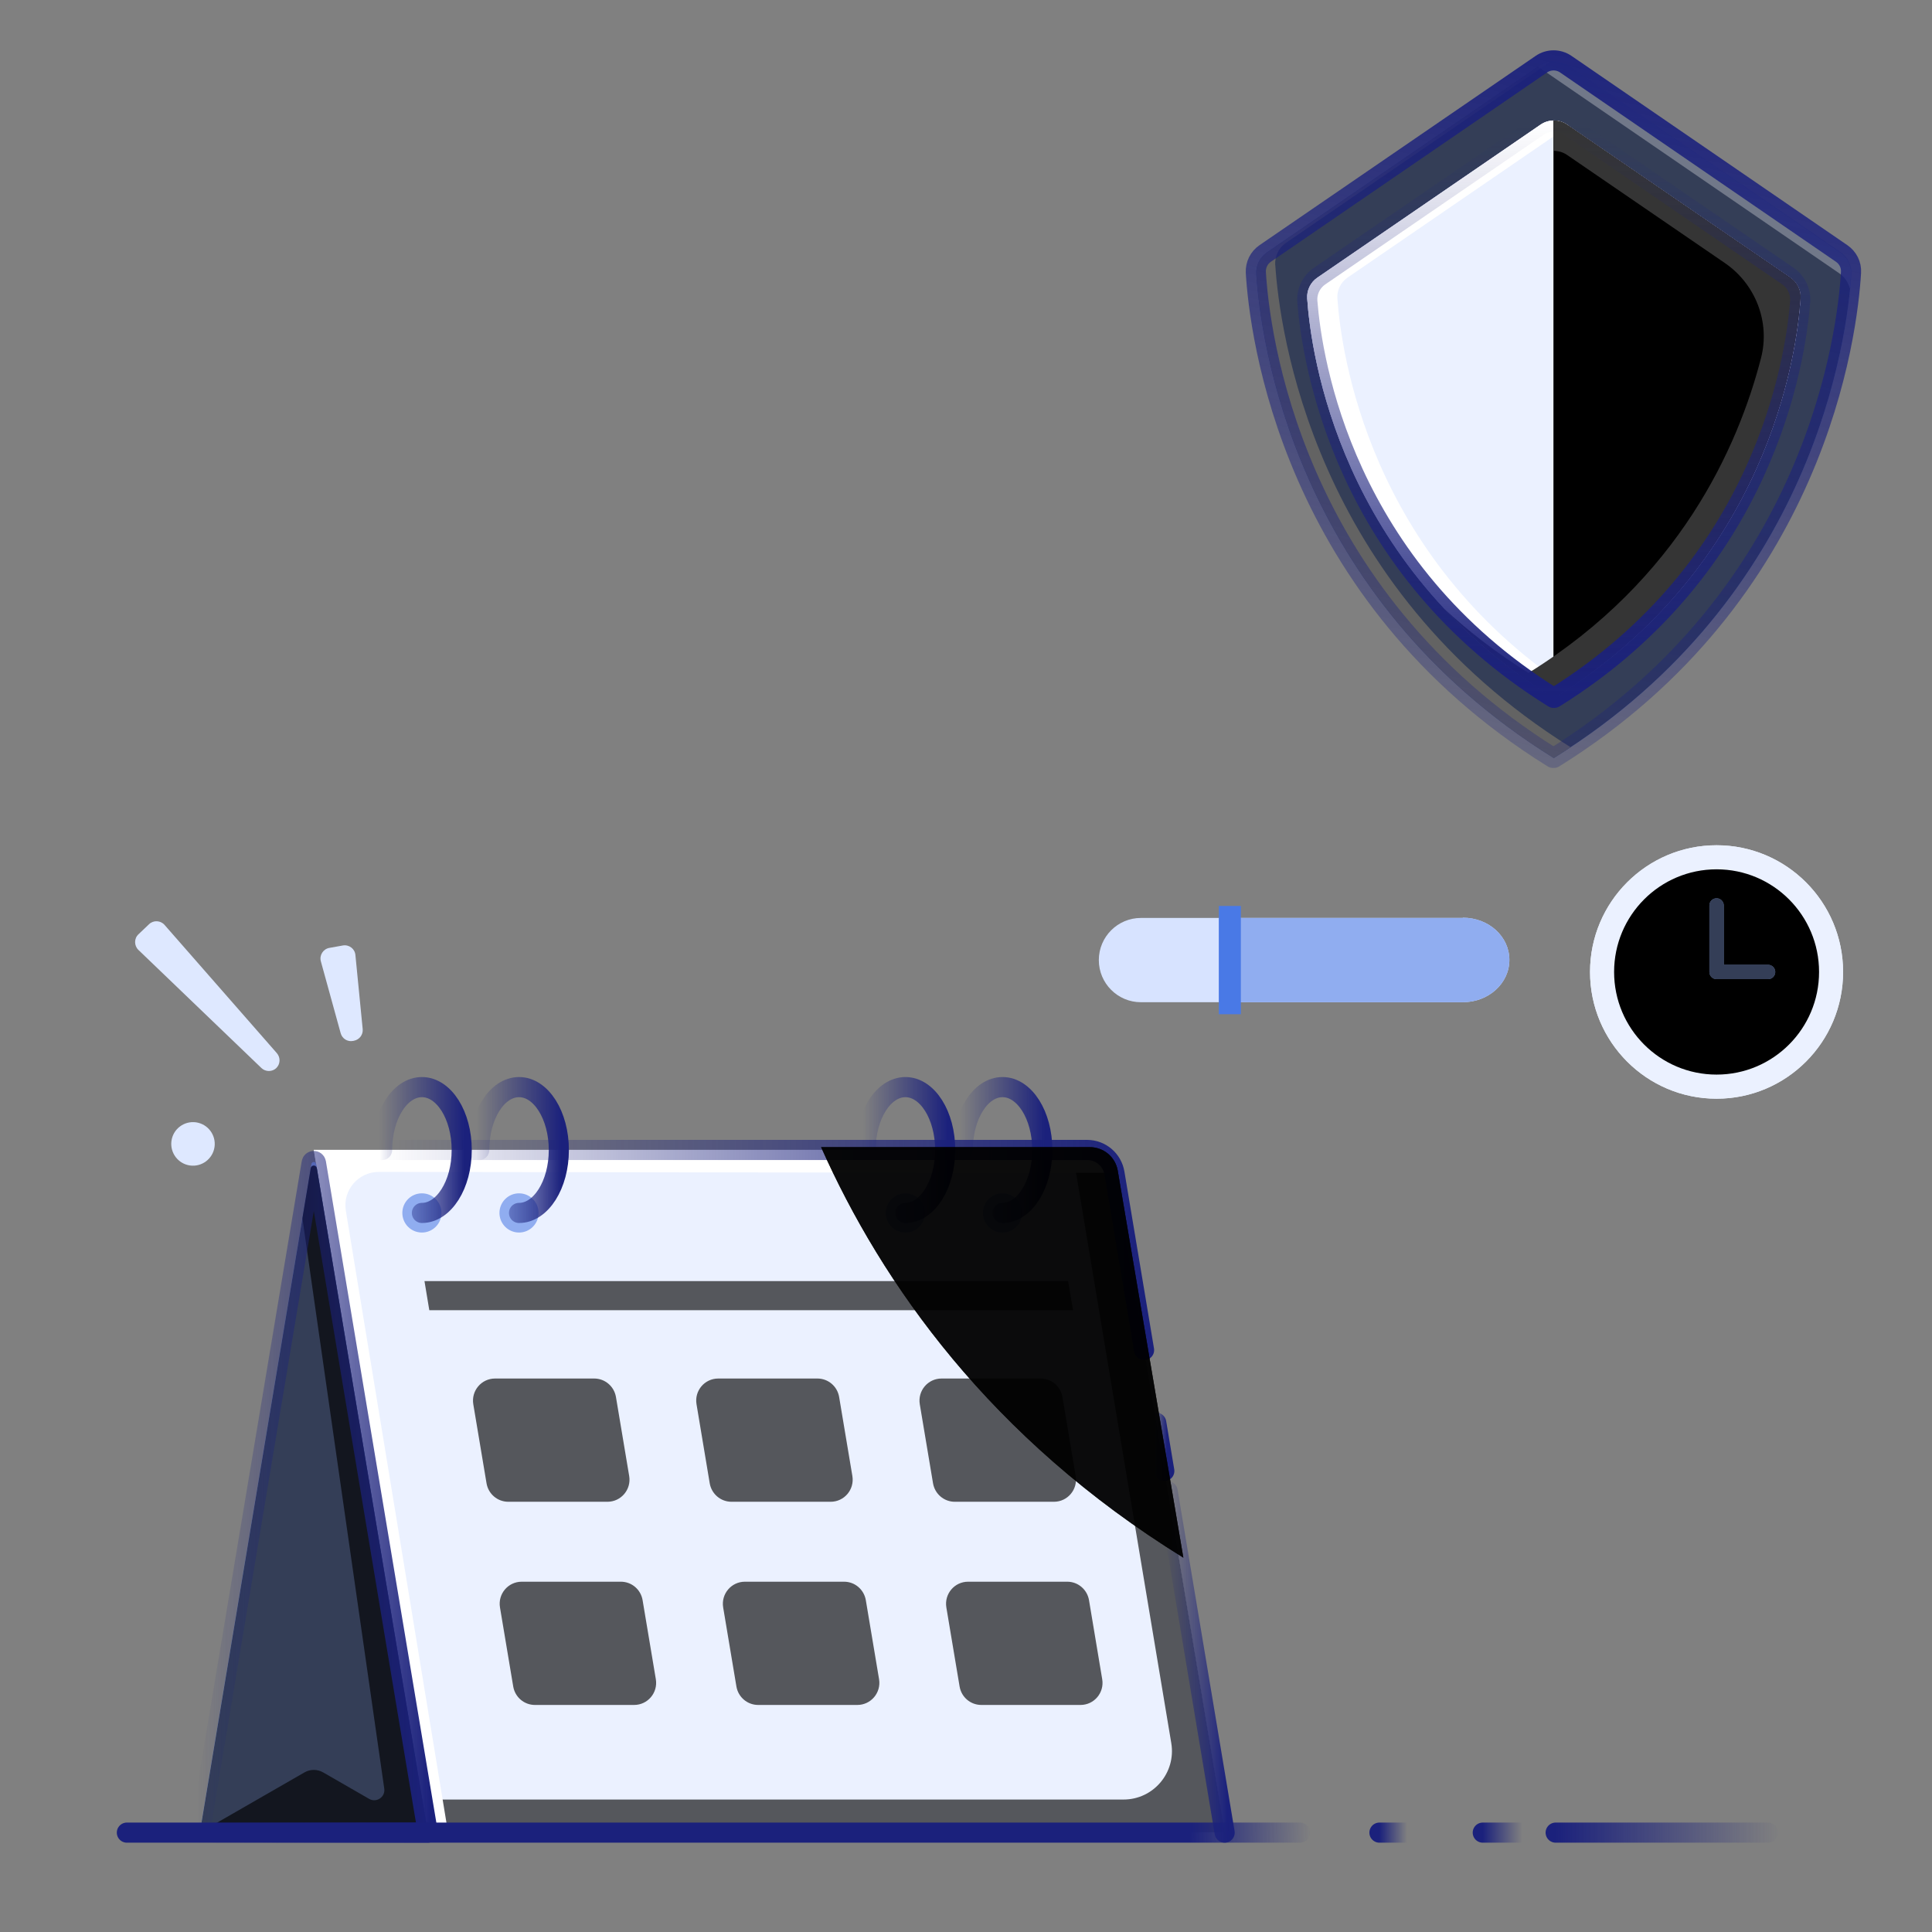 <svg width="48" height="48" viewBox="0 0 48 48" fill="none" xmlns="http://www.w3.org/2000/svg">
<rect x="0" y="0" width="48" height="48" fill="#808080" stroke="none"/>
<g clip-path="url(#clip0_5070_8458)">
<path d="M36.344 22.806H28.347C27.768 22.806 27.3 23.275 27.3 23.853C27.3 24.431 27.768 24.9 28.347 24.9H36.344C36.98 24.9 37.5 24.434 37.5 23.85C37.5 23.266 36.987 22.8 36.344 22.8V22.806Z" fill="#D7E3FF"/>
<path d="M36.344 22.806H30.282V24.9H36.344C36.98 24.9 37.5 24.434 37.5 23.85C37.5 23.266 36.987 22.8 36.344 22.8V22.806Z" fill="#90ADF0"/>
<path d="M30.282 22.508H30.829V25.198H30.282V22.508Z" fill="#4979E6"/>
<path d="M42.648 27.297C44.384 27.297 45.791 25.887 45.791 24.148C45.791 22.41 44.384 21 42.648 21C40.912 21 39.504 22.41 39.504 24.148C39.504 25.887 40.912 27.297 42.648 27.297Z" fill="#EBF1FF"/>
<path d="M42.648 27.297C44.384 27.297 45.791 25.887 45.791 24.148C45.791 22.41 44.384 21 42.648 21C40.912 21 39.504 22.41 39.504 24.148C39.504 25.887 40.912 27.297 42.648 27.297Z" fill="#EBF1FF"/>
<g style="mix-blend-mode:overlay">
<path d="M42.648 26.698C44.054 26.698 45.194 25.557 45.194 24.148C45.194 22.74 44.054 21.598 42.648 21.598C41.242 21.598 40.102 22.74 40.102 24.148C40.102 25.557 41.242 26.698 42.648 26.698Z" fill="black"/>
</g>
<path fill-rule="evenodd" clip-rule="evenodd" d="M42.648 22.317C42.746 22.317 42.827 22.397 42.827 22.496V23.97H43.928C44.026 23.97 44.106 24.05 44.106 24.148C44.106 24.247 44.026 24.327 43.928 24.327H42.648C42.549 24.327 42.469 24.247 42.469 24.148V22.496C42.469 22.397 42.549 22.317 42.648 22.317Z" fill="#90ADF0"/>
<g style="mix-blend-mode:overlay" opacity="0.64">
<path fill-rule="evenodd" clip-rule="evenodd" d="M42.648 22.317C42.746 22.317 42.827 22.397 42.827 22.496V23.97H43.928C44.026 23.97 44.106 24.05 44.106 24.148C44.106 24.247 44.026 24.327 43.928 24.327H42.648C42.549 24.327 42.469 24.247 42.469 24.148V22.496C42.469 22.397 42.549 22.317 42.648 22.317Z" fill="black"/>
</g>
<path d="M10.629 45.531H30.426L27.689 29.148C27.633 28.813 27.344 28.57 27.008 28.57H7.796L10.629 45.531Z" fill="#EBF1FF"/>
<path d="M24.907 30.622C25.176 30.622 25.394 30.404 25.394 30.135C25.394 29.866 25.176 29.648 24.907 29.648C24.639 29.648 24.421 29.866 24.421 30.135C24.421 30.404 24.639 30.622 24.907 30.622Z" fill="#90ADF0"/>
<path d="M22.494 30.622C22.763 30.622 22.981 30.404 22.981 30.135C22.981 29.866 22.763 29.648 22.494 29.648C22.226 29.648 22.008 29.866 22.008 30.135C22.008 30.404 22.226 30.622 22.494 30.622Z" fill="#90ADF0"/>
<path d="M12.895 30.622C13.164 30.622 13.381 30.404 13.381 30.135C13.381 29.866 13.164 29.648 12.895 29.648C12.626 29.648 12.409 29.866 12.409 30.135C12.409 30.404 12.626 30.622 12.895 30.622Z" fill="#90ADF0"/>
<path d="M10.482 30.622C10.751 30.622 10.968 30.404 10.968 30.135C10.968 29.866 10.751 29.648 10.482 29.648C10.213 29.648 9.996 29.866 9.996 30.135C9.996 30.404 10.213 30.622 10.482 30.622Z" fill="#90ADF0"/>
<g style="mix-blend-mode:overlay" opacity="0.64">
<path d="M29.1 43.306L26.639 28.57H27.011C27.347 28.57 27.636 28.813 27.692 29.148L30.429 45.531H10.629L10.493 44.709H27.914C28.657 44.709 29.223 44.04 29.1 43.306Z" fill="black"/>
</g>
<path d="M27.721 29.099L27.732 29.14L9.41 29.116C8.9 29.116 8.509 29.573 8.592 30.079L11.128 45.504L10.629 45.528L7.796 28.567H27.05C27.368 28.567 27.646 28.786 27.721 29.097V29.099Z" fill="white"/>
<g style="mix-blend-mode:overlay" opacity="0.64">
<path d="M23.721 37.311H26.185C26.524 37.311 26.781 37.006 26.725 36.671L26.396 34.707C26.351 34.442 26.123 34.249 25.856 34.249H23.392C23.053 34.249 22.796 34.554 22.852 34.889L23.181 36.853C23.227 37.118 23.454 37.311 23.721 37.311Z" fill="black"/>
</g>
<g style="mix-blend-mode:overlay" opacity="0.64">
<path d="M18.173 37.311H20.637C20.977 37.311 21.233 37.006 21.177 36.671L20.848 34.707C20.803 34.442 20.576 34.249 20.308 34.249H17.844C17.505 34.249 17.248 34.554 17.305 34.889L17.633 36.853C17.679 37.118 17.906 37.311 18.173 37.311Z" fill="black"/>
</g>
<g style="mix-blend-mode:overlay" opacity="0.64">
<path d="M12.628 37.311H15.092C15.431 37.311 15.688 37.006 15.632 36.671L15.303 34.707C15.257 34.442 15.03 34.249 14.763 34.249H12.299C11.96 34.249 11.703 34.554 11.759 34.889L12.088 36.853C12.133 37.118 12.361 37.311 12.628 37.311Z" fill="black"/>
</g>
<g style="mix-blend-mode:overlay" opacity="0.64">
<path d="M24.381 42.359H26.845C27.184 42.359 27.441 42.054 27.384 41.719L27.056 39.755C27.01 39.49 26.783 39.297 26.516 39.297H24.052C23.713 39.297 23.456 39.602 23.512 39.937L23.841 41.901C23.886 42.166 24.113 42.359 24.381 42.359Z" fill="black"/>
</g>
<g style="mix-blend-mode:overlay" opacity="0.64">
<path d="M18.836 42.359H21.3C21.639 42.359 21.896 42.054 21.84 41.719L21.511 39.755C21.465 39.49 21.238 39.297 20.971 39.297H18.507C18.168 39.297 17.911 39.602 17.967 39.937L18.296 41.901C18.341 42.166 18.569 42.359 18.836 42.359Z" fill="black"/>
</g>
<g style="mix-blend-mode:overlay" opacity="0.64">
<path d="M13.29 42.359H15.754C16.094 42.359 16.35 42.054 16.294 41.719L15.965 39.755C15.92 39.49 15.693 39.297 15.425 39.297H12.962C12.622 39.297 12.366 39.602 12.422 39.937L12.751 41.901C12.796 42.166 13.023 42.359 13.29 42.359Z" fill="black"/>
</g>
<g style="mix-blend-mode:overlay" opacity="0.64">
<path d="M10.666 32.552L10.546 31.829H26.537L26.66 32.552H10.666Z" fill="black"/>
</g>
<path d="M28.424 33.542L27.689 29.148C27.633 28.813 27.344 28.57 27.008 28.57H9.496" stroke="url(#paint0_linear_5070_8458)" stroke-width="0.5" stroke-linecap="round" stroke-linejoin="round"/>
<path d="M29.009 37.049L30.426 45.531" stroke="url(#paint1_linear_5070_8458)" stroke-width="0.5" stroke-linecap="round" stroke-linejoin="round"/>
<path d="M28.927 36.546L28.726 35.346" stroke="url(#paint2_linear_5070_8458)" stroke-width="0.5" stroke-linecap="round" stroke-linejoin="round"/>
<path d="M7.855 28.92L10.629 45.531H4.963L7.737 28.92C7.748 28.853 7.844 28.853 7.855 28.92Z" fill="#90ADF0"/>
<g style="mix-blend-mode:overlay" opacity="0.64">
<path d="M7.874 29.033L10.613 45.437C10.621 45.485 10.584 45.528 10.536 45.528H5.057C5.009 45.528 4.972 45.485 4.98 45.437L7.719 29.033C7.732 28.944 7.858 28.944 7.874 29.033Z" fill="black"/>
</g>
<g style="mix-blend-mode:overlay" opacity="0.64">
<path d="M8.029 44.035L9.172 44.693C9.354 44.797 9.576 44.647 9.547 44.439L7.513 30.264L7.721 29.019C7.735 28.933 7.858 28.933 7.871 29.019L10.629 45.531H4.963L7.564 44.035C7.708 43.952 7.884 43.952 8.029 44.035Z" fill="black"/>
</g>
<path d="M7.85 28.891L10.629 45.531H4.963L7.743 28.891C7.753 28.829 7.839 28.829 7.85 28.891V28.891Z" stroke="url(#paint3_linear_5070_8458)" stroke-width="0.5" stroke-linecap="round" stroke-linejoin="round"/>
<path d="M24.907 30.135C25.452 30.135 25.896 29.434 25.896 28.572C25.896 27.708 25.455 27.009 24.907 27.009C24.359 27.009 23.919 27.71 23.919 28.572" stroke="url(#paint4_linear_5070_8458)" stroke-width="0.5" stroke-linecap="round" stroke-linejoin="round"/>
<path d="M22.494 30.135C23.039 30.135 23.483 29.434 23.483 28.572C23.483 27.708 23.042 27.009 22.494 27.009C21.946 27.009 21.505 27.71 21.505 28.572" stroke="url(#paint5_linear_5070_8458)" stroke-width="0.5" stroke-linecap="round" stroke-linejoin="round"/>
<path d="M12.895 30.135C13.44 30.135 13.884 29.434 13.884 28.572C13.884 27.71 13.443 27.009 12.895 27.009C12.347 27.009 11.906 27.71 11.906 28.572" stroke="url(#paint6_linear_5070_8458)" stroke-width="0.5" stroke-linecap="round" stroke-linejoin="round"/>
<path d="M10.482 30.135C11.027 30.135 11.471 29.434 11.471 28.572C11.471 27.708 11.03 27.009 10.482 27.009C9.934 27.009 9.493 27.71 9.493 28.572" stroke="url(#paint7_linear_5070_8458)" stroke-width="0.5" stroke-linecap="round" stroke-linejoin="round"/>
<path d="M38.255 1.625L31.479 6.268C31.298 6.394 31.196 6.601 31.213 6.821C31.317 8.399 32.13 14.81 38.594 18.828H38.613C45.078 14.81 45.892 8.399 45.995 6.821C46.009 6.601 45.908 6.391 45.729 6.268L38.953 1.625C38.743 1.481 38.465 1.481 38.255 1.625Z" fill="#90ADF0"/>
<g style="mix-blend-mode:overlay" opacity="0.64">
<path d="M38.255 1.625L31.479 6.268C31.298 6.394 31.196 6.601 31.213 6.821C31.317 8.399 32.13 14.81 38.594 18.828H38.613C45.078 14.81 45.892 8.399 45.995 6.821C46.009 6.601 45.908 6.391 45.729 6.268L38.953 1.625C38.743 1.481 38.465 1.481 38.255 1.625Z" fill="black"/>
</g>
<g style="mix-blend-mode:overlay">
<path d="M31.682 6.587C31.668 6.368 31.769 6.157 31.948 6.035L38.531 1.523C38.434 1.535 38.337 1.568 38.255 1.627L31.479 6.271C31.298 6.396 31.196 6.604 31.213 6.824C31.317 8.401 32.13 14.812 38.594 18.83H38.613C38.752 18.743 38.887 18.653 39.021 18.565C32.599 14.545 31.788 8.163 31.684 6.587H31.682Z" fill="#636363"/>
</g>
<g style="mix-blend-mode:overlay" opacity="0.3">
<path d="M45.693 6.788C45.83 6.88 45.92 7.02 45.962 7.173C45.976 7.038 45.983 6.923 45.99 6.824C46.005 6.604 45.903 6.394 45.724 6.271L38.953 1.625C38.743 1.481 38.465 1.481 38.255 1.625L38.21 1.655L45.693 6.788Z" fill="white"/>
</g>
<path d="M38.295 1.594L31.434 6.297C31.279 6.403 31.192 6.58 31.201 6.767C31.288 8.243 32.043 14.762 38.585 18.83H38.604C45.146 14.762 45.901 8.243 45.988 6.767C46 6.58 45.91 6.403 45.755 6.297L38.901 1.594C38.719 1.469 38.477 1.469 38.295 1.594Z" stroke="url(#paint8_linear_5070_8458)" stroke-width="0.5" stroke-linecap="round" stroke-linejoin="round"/>
<path d="M38.274 3.099L32.729 6.899C32.559 7.015 32.463 7.213 32.477 7.419C32.571 8.789 33.281 14.037 38.599 17.34H38.618C43.929 14.037 44.639 8.789 44.734 7.419C44.748 7.213 44.651 7.017 44.481 6.899L38.934 3.099C38.736 2.962 38.472 2.962 38.274 3.099Z" fill="#E0D3FC"/>
<path d="M38.274 3.099L32.729 6.899C32.559 7.015 32.463 7.213 32.477 7.419C32.571 8.789 33.281 14.037 38.599 17.34H38.618C43.929 14.037 44.639 8.789 44.734 7.419C44.748 7.213 44.651 7.017 44.481 6.899L38.934 3.099C38.736 2.962 38.472 2.962 38.274 3.099Z" fill="#EBF1FF"/>
<path d="M33.227 7.416C33.213 7.211 33.309 7.015 33.479 6.897L38.979 3.127L38.934 3.096C38.736 2.959 38.472 2.959 38.274 3.096L32.729 6.897C32.559 7.013 32.463 7.211 32.477 7.416C32.571 8.786 33.281 14.035 38.599 17.337H38.618C38.743 17.259 38.864 17.179 38.984 17.099C34.003 13.789 33.321 8.753 33.227 7.416Z" fill="white"/>
<g style="mix-blend-mode:overlay">
<path d="M44.479 6.897L38.934 3.099C38.833 3.028 38.713 2.995 38.595 2.997V17.335H38.616C43.927 14.035 44.637 8.786 44.731 7.416C44.745 7.211 44.649 7.015 44.479 6.897Z" fill="black"/>
</g>
<g style="mix-blend-mode:overlay">
<path d="M44.719 7.568C44.719 7.544 44.724 7.523 44.724 7.501C44.724 7.473 44.729 7.442 44.731 7.416V7.412C44.745 7.209 44.648 7.015 44.481 6.901H44.476L38.934 3.099C38.833 3.028 38.712 2.995 38.594 2.997V3.748C38.712 3.748 38.833 3.779 38.934 3.85L42.854 6.535C43.615 7.057 43.983 8 43.752 8.895C43.179 11.115 41.719 14.392 37.986 16.713H37.967C37.175 16.22 36.484 15.684 35.877 15.121C36.613 15.908 37.505 16.664 38.59 17.34H38.608C43.417 14.349 44.457 9.764 44.681 7.908C44.688 7.853 44.693 7.806 44.698 7.754C44.698 7.738 44.703 7.719 44.703 7.702C44.707 7.655 44.712 7.612 44.714 7.57L44.719 7.568Z" fill="#353535"/>
</g>
<path d="M38.203 3.146L32.788 6.857C32.578 7.001 32.46 7.242 32.481 7.497C32.599 8.98 33.38 14.096 38.597 17.337H38.616C43.828 14.096 44.608 8.98 44.724 7.497C44.743 7.244 44.627 7.001 44.417 6.857L39.002 3.146C38.762 2.98 38.444 2.98 38.201 3.146H38.203Z" stroke="url(#paint9_linear_5070_8458)" stroke-width="0.5" stroke-linecap="round" stroke-linejoin="round"/>
<path d="M3.152 45.531H32.297" stroke="url(#paint10_linear_5070_8458)" stroke-width="0.5" stroke-linecap="round" stroke-linejoin="round"/>
<path d="M37.767 45.531H36.839" stroke="url(#paint11_linear_5070_8458)" stroke-width="0.5" stroke-linecap="round" stroke-linejoin="round"/>
<path d="M43.923 45.531H38.65" stroke="url(#paint12_linear_5070_8458)" stroke-width="0.5" stroke-linecap="round" stroke-linejoin="round"/>
<path d="M34.272 45.531H34.922" stroke="url(#paint13_linear_5070_8458)" stroke-width="0.5" stroke-linecap="round" stroke-linejoin="round"/>
<g style="mix-blend-mode:overlay" opacity="0.64">
<path d="M27.076 28.5H20.4C21.909 31.889 24.602 35.734 29.4 38.7L27.77 29.083C27.713 28.747 27.421 28.5 27.073 28.5H27.076Z" fill="black"/>
</g>
<g style="mix-blend-mode:overlay" opacity="0.64">
<path d="M27.076 28.5H20.4C21.909 31.889 24.602 35.734 29.4 38.7L27.77 29.083C27.713 28.747 27.421 28.5 27.073 28.5H27.076Z" fill="black"/>
</g>
<g style="mix-blend-mode:overlay" opacity="0.64">
<path d="M27.076 28.5H20.4C21.909 31.889 24.602 35.734 29.4 38.7L27.77 29.083C27.713 28.747 27.421 28.5 27.073 28.5H27.076Z" fill="black"/>
</g>
<path d="M4.72 28.956C5.015 28.997 5.288 28.791 5.33 28.495C5.371 28.199 5.165 27.926 4.87 27.884C4.574 27.843 4.301 28.049 4.26 28.345C4.219 28.641 4.424 28.914 4.72 28.956Z" fill="#DEE8FF"/>
<path d="M6.862 26.538C6.966 26.439 6.973 26.276 6.879 26.166L4.089 22.98C3.989 22.865 3.812 22.857 3.704 22.961L3.44 23.212C3.329 23.316 3.33 23.494 3.437 23.599L6.495 26.535C6.597 26.633 6.762 26.634 6.866 26.535L6.862 26.538Z" fill="#DEE8FF"/>
<path d="M8.77 25.862L8.79 25.858C8.929 25.832 9.024 25.707 9.011 25.569L8.83 23.728C8.817 23.571 8.67 23.463 8.518 23.49L8.184 23.55C8.029 23.576 7.929 23.734 7.972 23.885L8.464 25.67C8.501 25.805 8.634 25.888 8.77 25.862Z" fill="#DEE8FF"/>
</g>
<defs>
<linearGradient id="paint0_linear_5070_8458" x1="28.491" y1="31.056" x2="9.426" y2="31.056" gradientUnits="userSpaceOnUse">
<stop stop-color="#1B217C"/>
<stop offset="1" stop-color="#1B217C" stop-opacity="0"/>
</linearGradient>
<linearGradient id="paint1_linear_5070_8458" x1="30.492" y1="41.291" x2="28.942" y2="41.291" gradientUnits="userSpaceOnUse">
<stop stop-color="#1B217C"/>
<stop offset="1" stop-color="#1B217C" stop-opacity="0"/>
</linearGradient>
<linearGradient id="paint2_linear_5070_8458" x1="28.993" y1="35.946" x2="28.659" y2="35.946" gradientUnits="userSpaceOnUse">
<stop stop-color="#1B217C"/>
<stop offset="1" stop-color="#1B217C" stop-opacity="0"/>
</linearGradient>
<linearGradient id="paint3_linear_5070_8458" x1="10.693" y1="37.188" x2="4.897" y2="37.188" gradientUnits="userSpaceOnUse">
<stop stop-color="#1B217C"/>
<stop offset="1" stop-color="#1B217C" stop-opacity="0"/>
</linearGradient>
<linearGradient id="paint4_linear_5070_8458" x1="25.96" y1="28.57" x2="23.852" y2="28.57" gradientUnits="userSpaceOnUse">
<stop stop-color="#1B217C"/>
<stop offset="1" stop-color="#1B217C" stop-opacity="0"/>
</linearGradient>
<linearGradient id="paint5_linear_5070_8458" x1="23.547" y1="28.57" x2="21.439" y2="28.57" gradientUnits="userSpaceOnUse">
<stop stop-color="#1B217C"/>
<stop offset="1" stop-color="#1B217C" stop-opacity="0"/>
</linearGradient>
<linearGradient id="paint6_linear_5070_8458" x1="13.948" y1="28.57" x2="11.839" y2="28.57" gradientUnits="userSpaceOnUse">
<stop stop-color="#1B217C"/>
<stop offset="1" stop-color="#1B217C" stop-opacity="0"/>
</linearGradient>
<linearGradient id="paint7_linear_5070_8458" x1="11.535" y1="28.57" x2="9.426" y2="28.57" gradientUnits="userSpaceOnUse">
<stop stop-color="#1B217C"/>
<stop offset="1" stop-color="#1B217C" stop-opacity="0"/>
</linearGradient>
<linearGradient id="paint8_linear_5070_8458" x1="39.995" y1="0.406" x2="34.808" y2="24.928" gradientUnits="userSpaceOnUse">
<stop stop-color="#1B217C"/>
<stop offset="1" stop-color="#1B217C" stop-opacity="0"/>
</linearGradient>
<linearGradient id="paint9_linear_5070_8458" x1="38.604" y1="17.309" x2="38.604" y2="3.049" gradientUnits="userSpaceOnUse">
<stop stop-color="#1B217C"/>
<stop offset="1" stop-color="#1B217C" stop-opacity="0"/>
</linearGradient>
<linearGradient id="paint10_linear_5070_8458" x1="29.55" y1="45.762" x2="32.557" y2="45.807" gradientUnits="userSpaceOnUse">
<stop stop-color="#1B217C"/>
<stop offset="1" stop-color="#1B217C" stop-opacity="0"/>
</linearGradient>
<linearGradient id="paint11_linear_5070_8458" x1="36.839" y1="46.031" x2="37.818" y2="46.031" gradientUnits="userSpaceOnUse">
<stop stop-color="#1B217C"/>
<stop offset="1" stop-color="#1B217C" stop-opacity="0"/>
</linearGradient>
<linearGradient id="paint12_linear_5070_8458" x1="38.65" y1="46.031" x2="44.213" y2="46.03" gradientUnits="userSpaceOnUse">
<stop stop-color="#1B217C"/>
<stop offset="1" stop-color="#1B217C" stop-opacity="0"/>
</linearGradient>
<linearGradient id="paint13_linear_5070_8458" x1="34.272" y1="46.031" x2="34.958" y2="46.031" gradientUnits="userSpaceOnUse">
<stop stop-color="#1B217C"/>
<stop offset="1" stop-color="#1B217C" stop-opacity="0"/>
</linearGradient>
<clipPath id="clip0_5070_8458">
<rect width="48" height="48" fill="white"/>
</clipPath>
</defs>
</svg>
